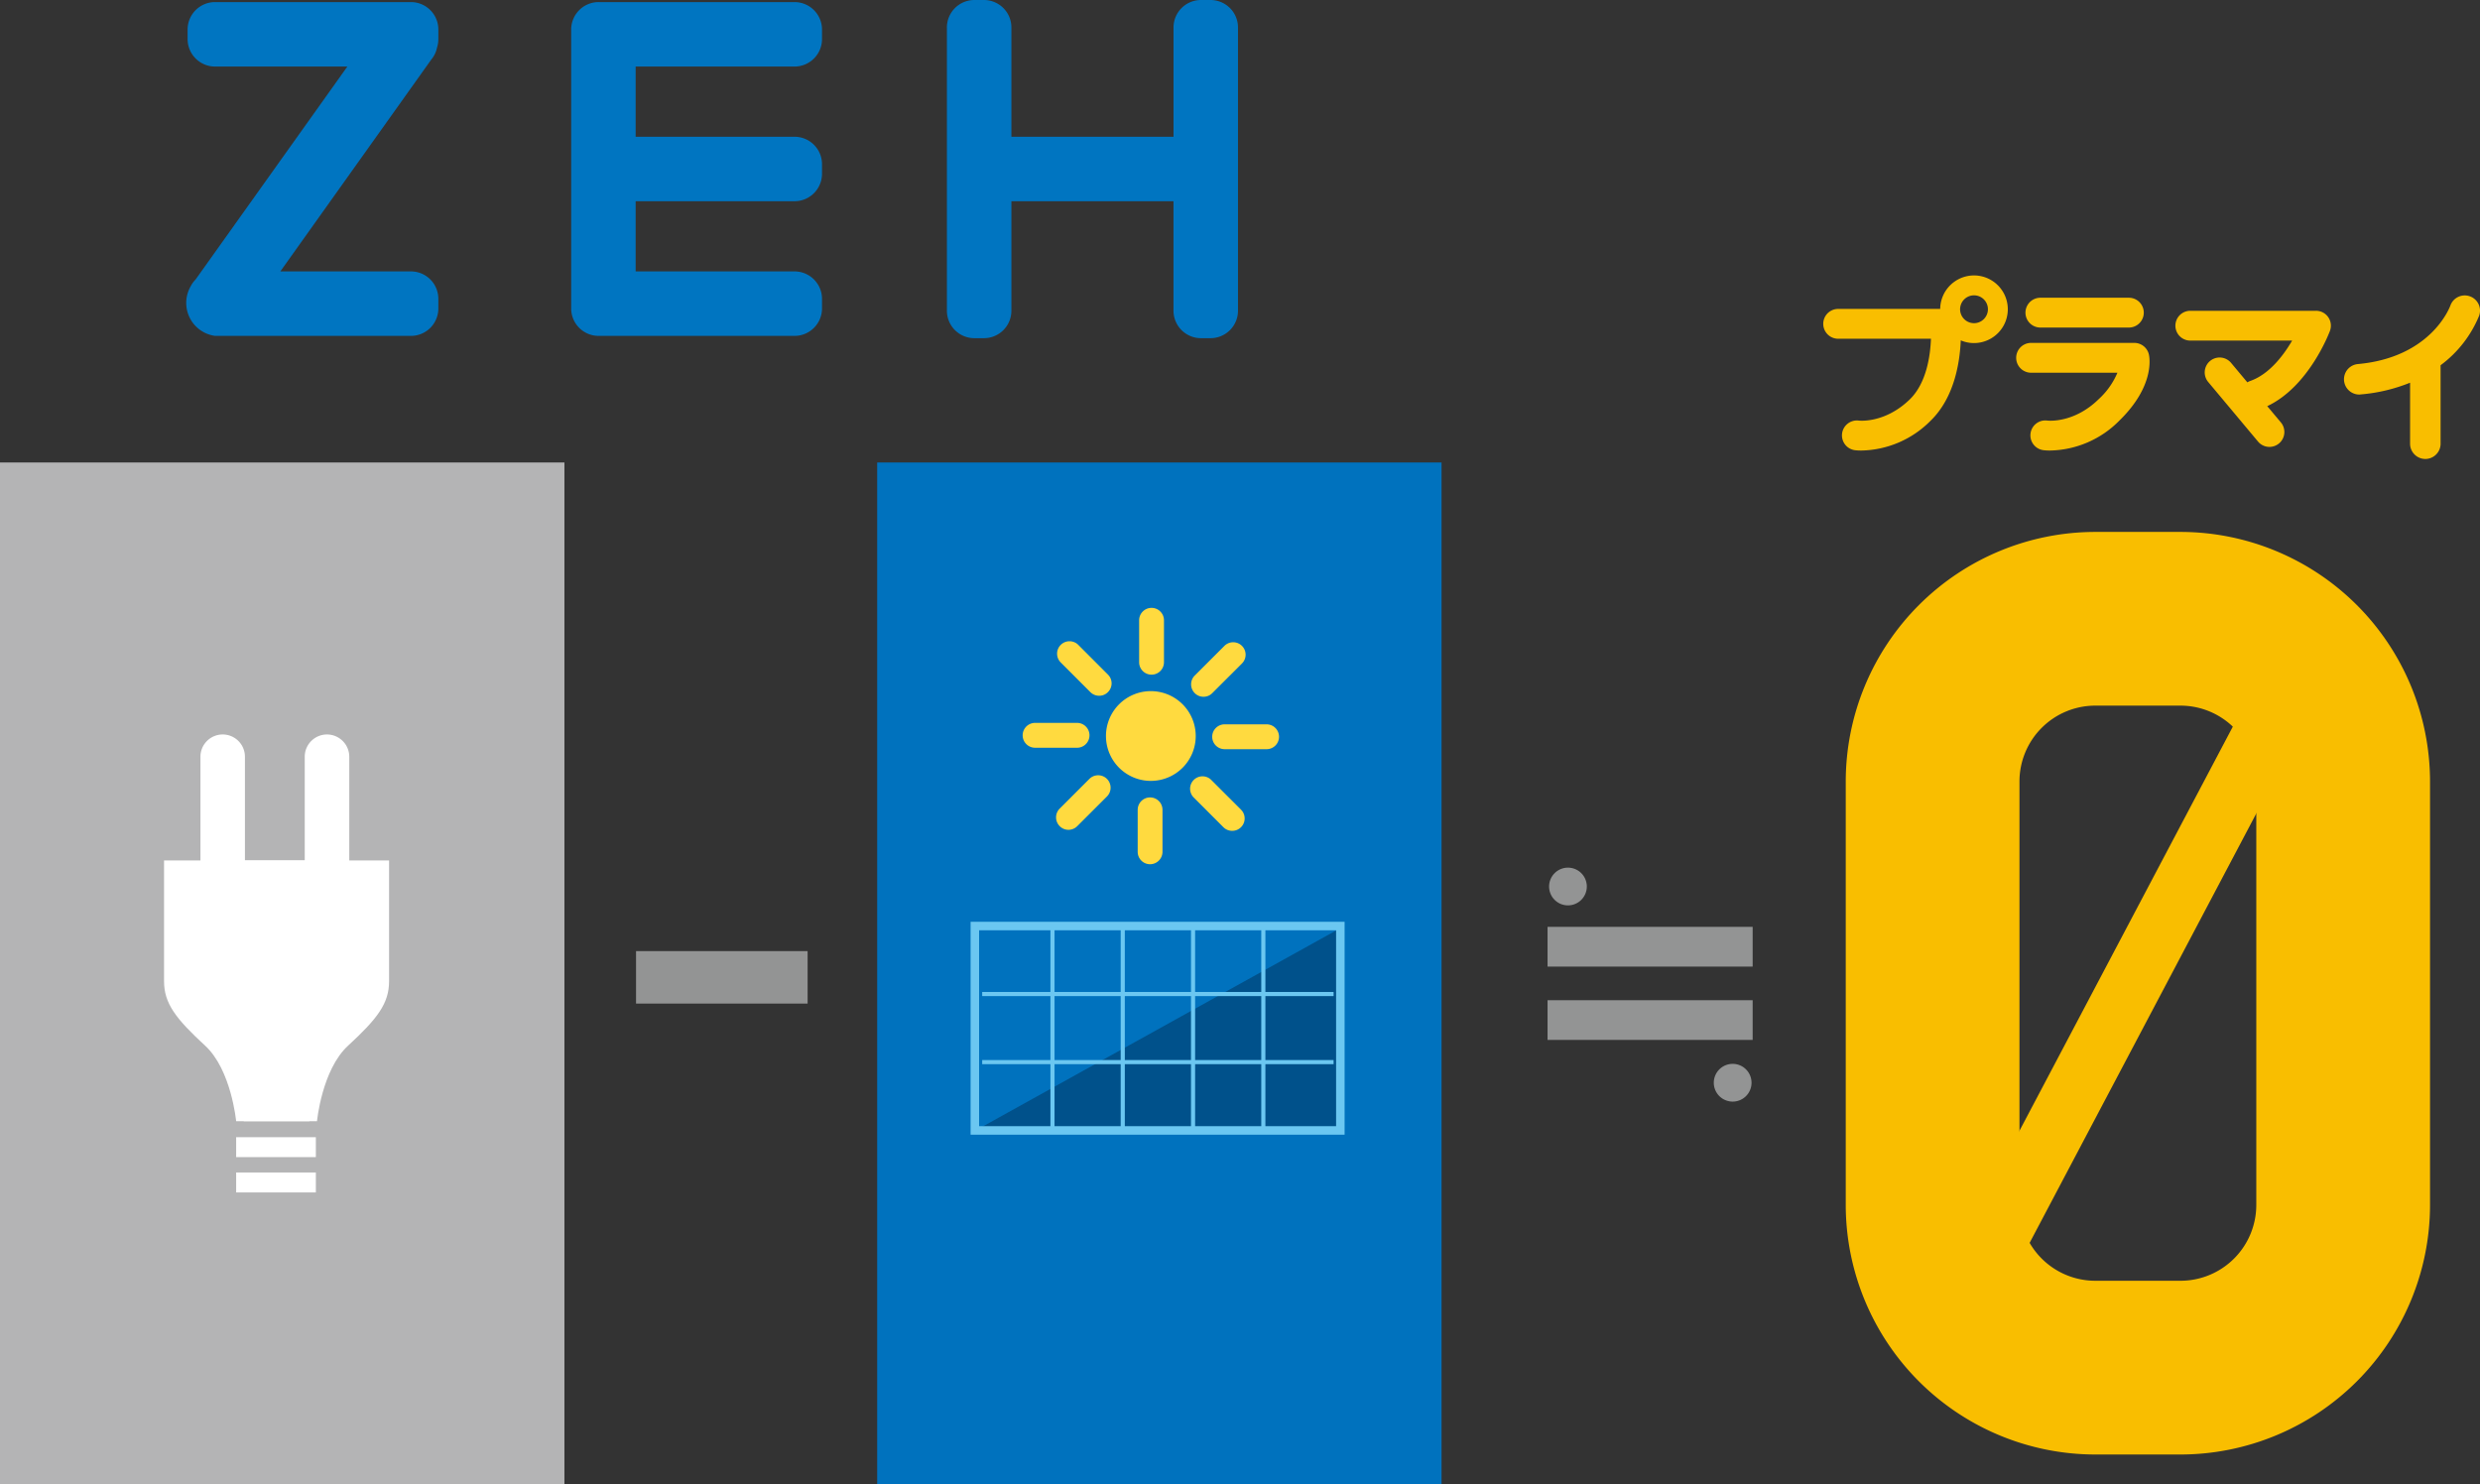 <svg xmlns="http://www.w3.org/2000/svg" width="400" height="239.371" viewBox="0 0 400 239.371">
  <rect x="0" y="0" width="400" height="239.371" fill="#333333" stroke="none"/>
  <g id="img_perfo05_5" transform="translate(-304.508 -744.184)">
    <g id="グループ_1950" data-name="グループ 1950" transform="translate(445.989 818.779)">
      <rect id="長方形_939" data-name="長方形 939" width="91.029" height="164.775" fill="#0072be"/>
      <rect id="長方形_940" data-name="長方形 940" width="58.952" height="32.968" transform="translate(15.753 74.768)" fill="#0072be"/>
      <path id="パス_16933" data-name="パス 16933" d="M404.54,783.383l-58.829,32.633H404.54Z" transform="translate(-329.836 -708.279)" fill="#00518b"/>
      <g id="グループ_1947" data-name="グループ 1947" transform="translate(15.753 74.768)">
        <rect id="長方形_941" data-name="長方形 941" width="58.952" height="32.968" fill="none" stroke="#6bc7f1" stroke-width="1.372"/>
        <line id="線_28604" data-name="線 28604" y1="32.968" transform="translate(12.52)" fill="none" stroke="#6bc7f1" stroke-width="0.665"/>
        <line id="線_28605" data-name="線 28605" y1="32.968" transform="translate(23.854)" fill="none" stroke="#6bc7f1" stroke-width="0.665"/>
        <line id="線_28606" data-name="線 28606" y1="32.968" transform="translate(35.195)" fill="none" stroke="#6bc7f1" stroke-width="0.665"/>
        <line id="線_28607" data-name="線 28607" y1="32.968" transform="translate(46.529)" fill="none" stroke="#6bc7f1" stroke-width="0.665"/>
        <line id="線_28608" data-name="線 28608" x2="56.677" transform="translate(1.186 21.948)" fill="none" stroke="#6bc7f1" stroke-width="0.665"/>
        <line id="線_28609" data-name="線 28609" x2="56.677" transform="translate(1.186 10.968)" fill="none" stroke="#6bc7f1" stroke-width="0.665"/>
      </g>
      <g id="グループ_1949" data-name="グループ 1949" transform="translate(23.457 23.446)">
        <path id="パス_16934" data-name="パス 16934" d="M351.217,780.61a7.239,7.239,0,1,1,7.241,7.233A7.237,7.237,0,0,1,351.217,780.61Z" transform="translate(-337.774 -759.931)" fill="#ffda3f"/>
        <g id="グループ_1948" data-name="グループ 1948">
          <path id="パス_16935" data-name="パス 16935" d="M354.623,780.633a2,2,0,0,1-2.005-2.005v-6.763a2,2,0,1,1,4.006,0v6.763a2,2,0,0,1-2,2.005Z" transform="translate(-333.825 -769.856)" fill="#ffda3f"/>
          <path id="パス_16936" data-name="パス 16936" d="M355.942,780.055a1.978,1.978,0,0,1-1.421-.584l-4.781-4.785a2,2,0,0,1,2.834-2.834l4.777,4.785a1.989,1.989,0,0,1,0,2.834,1.959,1.959,0,0,1-1.409.584Z" transform="translate(-343.592 -765.876)" fill="#ffda3f"/>
          <path id="パス_16937" data-name="パス 16937" d="M356.477,778.725H349.71a2,2,0,1,1,0-4.01h6.767a2,2,0,0,1,0,4.01Z" transform="translate(-347.697 -756.159)" fill="#ffda3f"/>
          <path id="パス_16938" data-name="パス 16938" d="M351.107,785.723a1.962,1.962,0,0,1-1.413-.592,2.01,2.01,0,0,1,0-2.834l4.789-4.785a2,2,0,0,1,2.834,2.834l-4.789,4.785a2,2,0,0,1-1.421.592Z" transform="translate(-343.714 -749.92)" fill="#ffda3f"/>
          <path id="パス_16939" data-name="パス 16939" d="M354.558,788.64a2,2,0,0,1-2-2.009v-6.767a2,2,0,1,1,4,0v6.767a2.007,2.007,0,0,1-2,2.009Z" transform="translate(-333.997 -747.285)" fill="#ffda3f"/>
          <path id="パス_16940" data-name="パス 16940" d="M361.562,785.765a1.988,1.988,0,0,1-1.421-.588l-4.781-4.785a2,2,0,0,1,2.83-2.834l4.789,4.785a2,2,0,0,1-1.417,3.422Z" transform="translate(-327.76 -749.798)" fill="#ffda3f"/>
          <path id="パス_16941" data-name="パス 16941" d="M364.482,778.786h-6.767a2,2,0,1,1,0-4.01h6.767a2,2,0,0,1,0,4.01Z" transform="translate(-325.131 -755.987)" fill="#ffda3f"/>
          <path id="パス_16942" data-name="パス 16942" d="M356.818,780.1a1.975,1.975,0,0,1-1.421-.588,2.01,2.01,0,0,1,0-2.834l4.789-4.785a2,2,0,1,1,2.83,2.838l-4.789,4.781a1.962,1.962,0,0,1-1.409.588Z" transform="translate(-327.637 -765.757)" fill="#ffda3f"/>
        </g>
      </g>
    </g>
    <rect id="長方形_942" data-name="長方形 942" width="27.673" height="8.466" transform="translate(407.094 897.59)" fill="#939494"/>
    <g id="グループ_1951" data-name="グループ 1951" transform="translate(554.114 884.127)">
      <rect id="長方形_943" data-name="長方形 943" width="33.08" height="6.411" transform="translate(0 9.552)" fill="#939494"/>
      <rect id="長方形_944" data-name="長方形 944" width="33.08" height="6.404" transform="translate(0 21.385)" fill="#939494"/>
      <path id="パス_16943" data-name="パス 16943" d="M369.932,783.872a3.042,3.042,0,1,1,3.036,3.044A3.04,3.04,0,0,1,369.932,783.872Z" transform="translate(-369.684 -780.828)" fill="#939494"/>
      <path id="パス_16944" data-name="パス 16944" d="M376.888,792.163a3.044,3.044,0,1,1,3.048,3.044A3.049,3.049,0,0,1,376.888,792.163Z" transform="translate(-350.076 -757.467)" fill="#939494"/>
    </g>
    <g id="グループ_1952" data-name="グループ 1952" transform="translate(602.209 829.981)">
      <path id="パス_16945" data-name="パス 16945" d="M436.454,915.456H422.705a40.288,40.288,0,0,1-40.244-40.244V806.886a40.284,40.284,0,0,1,40.244-40.237h13.748A40.288,40.288,0,0,1,476.7,806.886v68.326a40.292,40.292,0,0,1-40.248,40.244Zm-13.748-120.79a12.238,12.238,0,0,0-12.225,12.22v68.326a12.233,12.233,0,0,0,12.225,12.221h13.748a12.233,12.233,0,0,0,12.224-12.221V806.886a12.238,12.238,0,0,0-12.224-12.22Z" transform="translate(-382.461 -766.65)" fill="#f9be00"/>
      <path id="パス_16946" data-name="パス 16946" d="M391.365,880.747A4.948,4.948,0,0,1,387,873.491l52.564-99.572a4.944,4.944,0,1,1,8.742,4.621l-52.56,99.568a4.944,4.944,0,0,1-4.377,2.639Z" transform="translate(-371.288 -753.587)" fill="#f9be00"/>
    </g>
    <g id="グループ_1953" data-name="グループ 1953" transform="translate(334.426 744.184)">
      <path id="パス_16947" data-name="パス 16947" d="M364.656,744.272h-31.6a4.425,4.425,0,0,0-4.426,4.43v44.976a4.421,4.421,0,0,0,4.426,4.434h31.6a4.432,4.432,0,0,0,4.43-4.434v-1.535a4.433,4.433,0,0,0-4.43-4.43H339.027V776.393h25.629a4.436,4.436,0,0,0,4.43-4.434v-1.535a4.433,4.433,0,0,0-4.43-4.43H339.027V754.671h25.629a4.436,4.436,0,0,0,4.43-4.434V748.7A4.436,4.436,0,0,0,364.656,744.272Z" transform="translate(-266.421 -743.936)" fill="#0075c1"/>
      <path id="パス_16948" data-name="パス 16948" d="M387.017,744.184h-1.539a4.433,4.433,0,0,0-4.43,4.43v17.628H354.9V748.614a4.433,4.433,0,0,0-4.43-4.43h-1.535a4.435,4.435,0,0,0-4.438,4.43V794.3a4.432,4.432,0,0,0,4.438,4.43h1.535a4.431,4.431,0,0,0,4.43-4.43V776.641h26.145V794.3a4.431,4.431,0,0,0,4.43,4.43h1.539a4.434,4.434,0,0,0,4.434-4.43V748.614A4.436,4.436,0,0,0,387.017,744.184Z" transform="translate(-221.689 -744.184)" fill="#0075c1"/>
      <path id="パス_16949" data-name="パス 16949" d="M348.706,744.272H317.112a4.431,4.431,0,0,0-4.43,4.43v1.535a4.432,4.432,0,0,0,4.43,4.434h21.337l-24.48,34.348a4.318,4.318,0,0,0-.81,1.13,5.364,5.364,0,0,0,3.953,7.963h31.594a4.422,4.422,0,0,0,4.419-4.434v-1.535a4.424,4.424,0,0,0-4.419-4.43H327.641l24.354-34.184a4.258,4.258,0,0,0,.913-1.9,4.531,4.531,0,0,0,.218-1.394V748.7A4.426,4.426,0,0,0,348.706,744.272Z" transform="translate(-312.342 -743.936)" fill="#0075c1"/>
    </g>
    <g id="グループ_1955" data-name="グループ 1955" transform="translate(304.508 818.779)">
      <rect id="長方形_945" data-name="長方形 945" width="91.036" height="164.775" fill="#b4b4b5"/>
      <g id="グループ_1954" data-name="グループ 1954" transform="translate(26.459 43.869)">
        <path id="パス_16950" data-name="パス 16950" d="M318.058,810.4c4.228,3.888,5.007,12.19,5.007,12.19h11.816V780.524H311.436V800C311.436,803.594,313.334,806.046,318.058,810.4Z" transform="translate(-311.436 -760.207)" fill="#fff"/>
        <path id="パス_16951" data-name="パス 16951" d="M331.627,810.4c-4.231,3.888-5.014,12.19-5.014,12.19H314.8V780.524h23.437V800C338.241,803.594,336.354,806.046,331.627,810.4Z" transform="translate(-301.942 -760.207)" fill="#fff"/>
        <rect id="長方形_946" data-name="長方形 946" width="12.855" height="3.215" transform="translate(11.63 64.957)" fill="#fff"/>
        <rect id="長方形_947" data-name="長方形 947" width="12.855" height="3.219" transform="translate(11.63 70.651)" fill="#fff"/>
        <path id="パス_16952" data-name="パス 16952" d="M320.149,778.8a3.589,3.589,0,0,0-3.59-3.594h0a3.588,3.588,0,0,0-3.586,3.594v24.289a3.587,3.587,0,0,0,3.586,3.59h0a3.588,3.588,0,0,0,3.59-3.59Z" transform="translate(-307.103 -775.204)" fill="#fff"/>
        <path id="パス_16953" data-name="パス 16953" d="M324.562,778.8a3.6,3.6,0,0,0-3.594-3.594h0a3.589,3.589,0,0,0-3.59,3.594v24.289a3.588,3.588,0,0,0,3.59,3.59h0a3.594,3.594,0,0,0,3.594-3.59Z" transform="translate(-294.686 -775.204)" fill="#fff"/>
      </g>
    </g>
    <g id="グループ_1956" data-name="グループ 1956" transform="translate(598.585 788.61)">
      <path id="パス_16954" data-name="パス 16954" d="M408.717,758.666H392.062a2.406,2.406,0,0,0,0,4.812h13.924a12.224,12.224,0,0,1-3.044,4.285c-3.96,3.865-8.077,3.456-8.23,3.437a2.408,2.408,0,1,0-.63,4.774,8.287,8.287,0,0,0,1.031.054A16.1,16.1,0,0,0,406.3,771.2c5.736-5.595,4.873-10.17,4.758-10.678A2.416,2.416,0,0,0,408.717,758.666Z" transform="translate(-358.543 -747.786)" fill="#f9be00"/>
      <path id="パス_16955" data-name="パス 16955" d="M405.82,755.817a5.46,5.46,0,0,0-5.45,5.4H383.914a2.406,2.406,0,0,0,0,4.812h14.966c-.1,2.662-.687,7.111-3.4,9.765-3.964,3.865-8.085,3.456-8.226,3.437a2.408,2.408,0,0,0-.638,4.774,8.453,8.453,0,0,0,1.039.054,16.107,16.107,0,0,0,11.186-4.827c3.861-3.758,4.7-9.5,4.846-12.942a5.387,5.387,0,0,0,2.135.435,5.453,5.453,0,0,0,0-10.907Zm0,7.7a2.245,2.245,0,1,1,2.249-2.249A2.253,2.253,0,0,1,405.82,763.52Z" transform="translate(-381.512 -755.817)" fill="#f9be00"/>
      <path id="パス_16956" data-name="パス 16956" d="M392.46,761.567h14.275a2.4,2.4,0,1,0,0-4.808H392.46a2.4,2.4,0,1,0,0,4.808Z" transform="translate(-357.444 -753.161)" fill="#f9be00"/>
      <path id="パス_16957" data-name="パス 16957" d="M419.061,757.31H398.786a2.4,2.4,0,0,0,0,4.808h16.425c-1.405,2.4-3.693,5.431-6.76,6.511a2.158,2.158,0,0,0-.462.225l-2.628-3.143a2.4,2.4,0,0,0-3.693,3.078l8.039,9.613a2.4,2.4,0,0,0,1.837.863,2.406,2.406,0,0,0,1.852-3.949l-2.2-2.624c6.695-3.147,9.971-11.759,10.113-12.144a2.4,2.4,0,0,0-2.253-3.239Z" transform="translate(-339.588 -751.608)" fill="#f9be00"/>
      <path id="パス_16958" data-name="パス 16958" d="M423.808,756.8a2.457,2.457,0,0,0-3.135,1.493c-.13.34-3.155,8.375-14.928,9.437a2.463,2.463,0,0,0,.218,4.915,1.35,1.35,0,0,0,.218-.016,27.218,27.218,0,0,0,7.993-1.894v9.841a2.459,2.459,0,0,0,4.919,0V767.92a18.792,18.792,0,0,0,6.225-8.008A2.45,2.45,0,0,0,423.808,756.8Z" transform="translate(-319.527 -753.435)" fill="#f9be00"/>
    </g>
  </g>
</svg>
